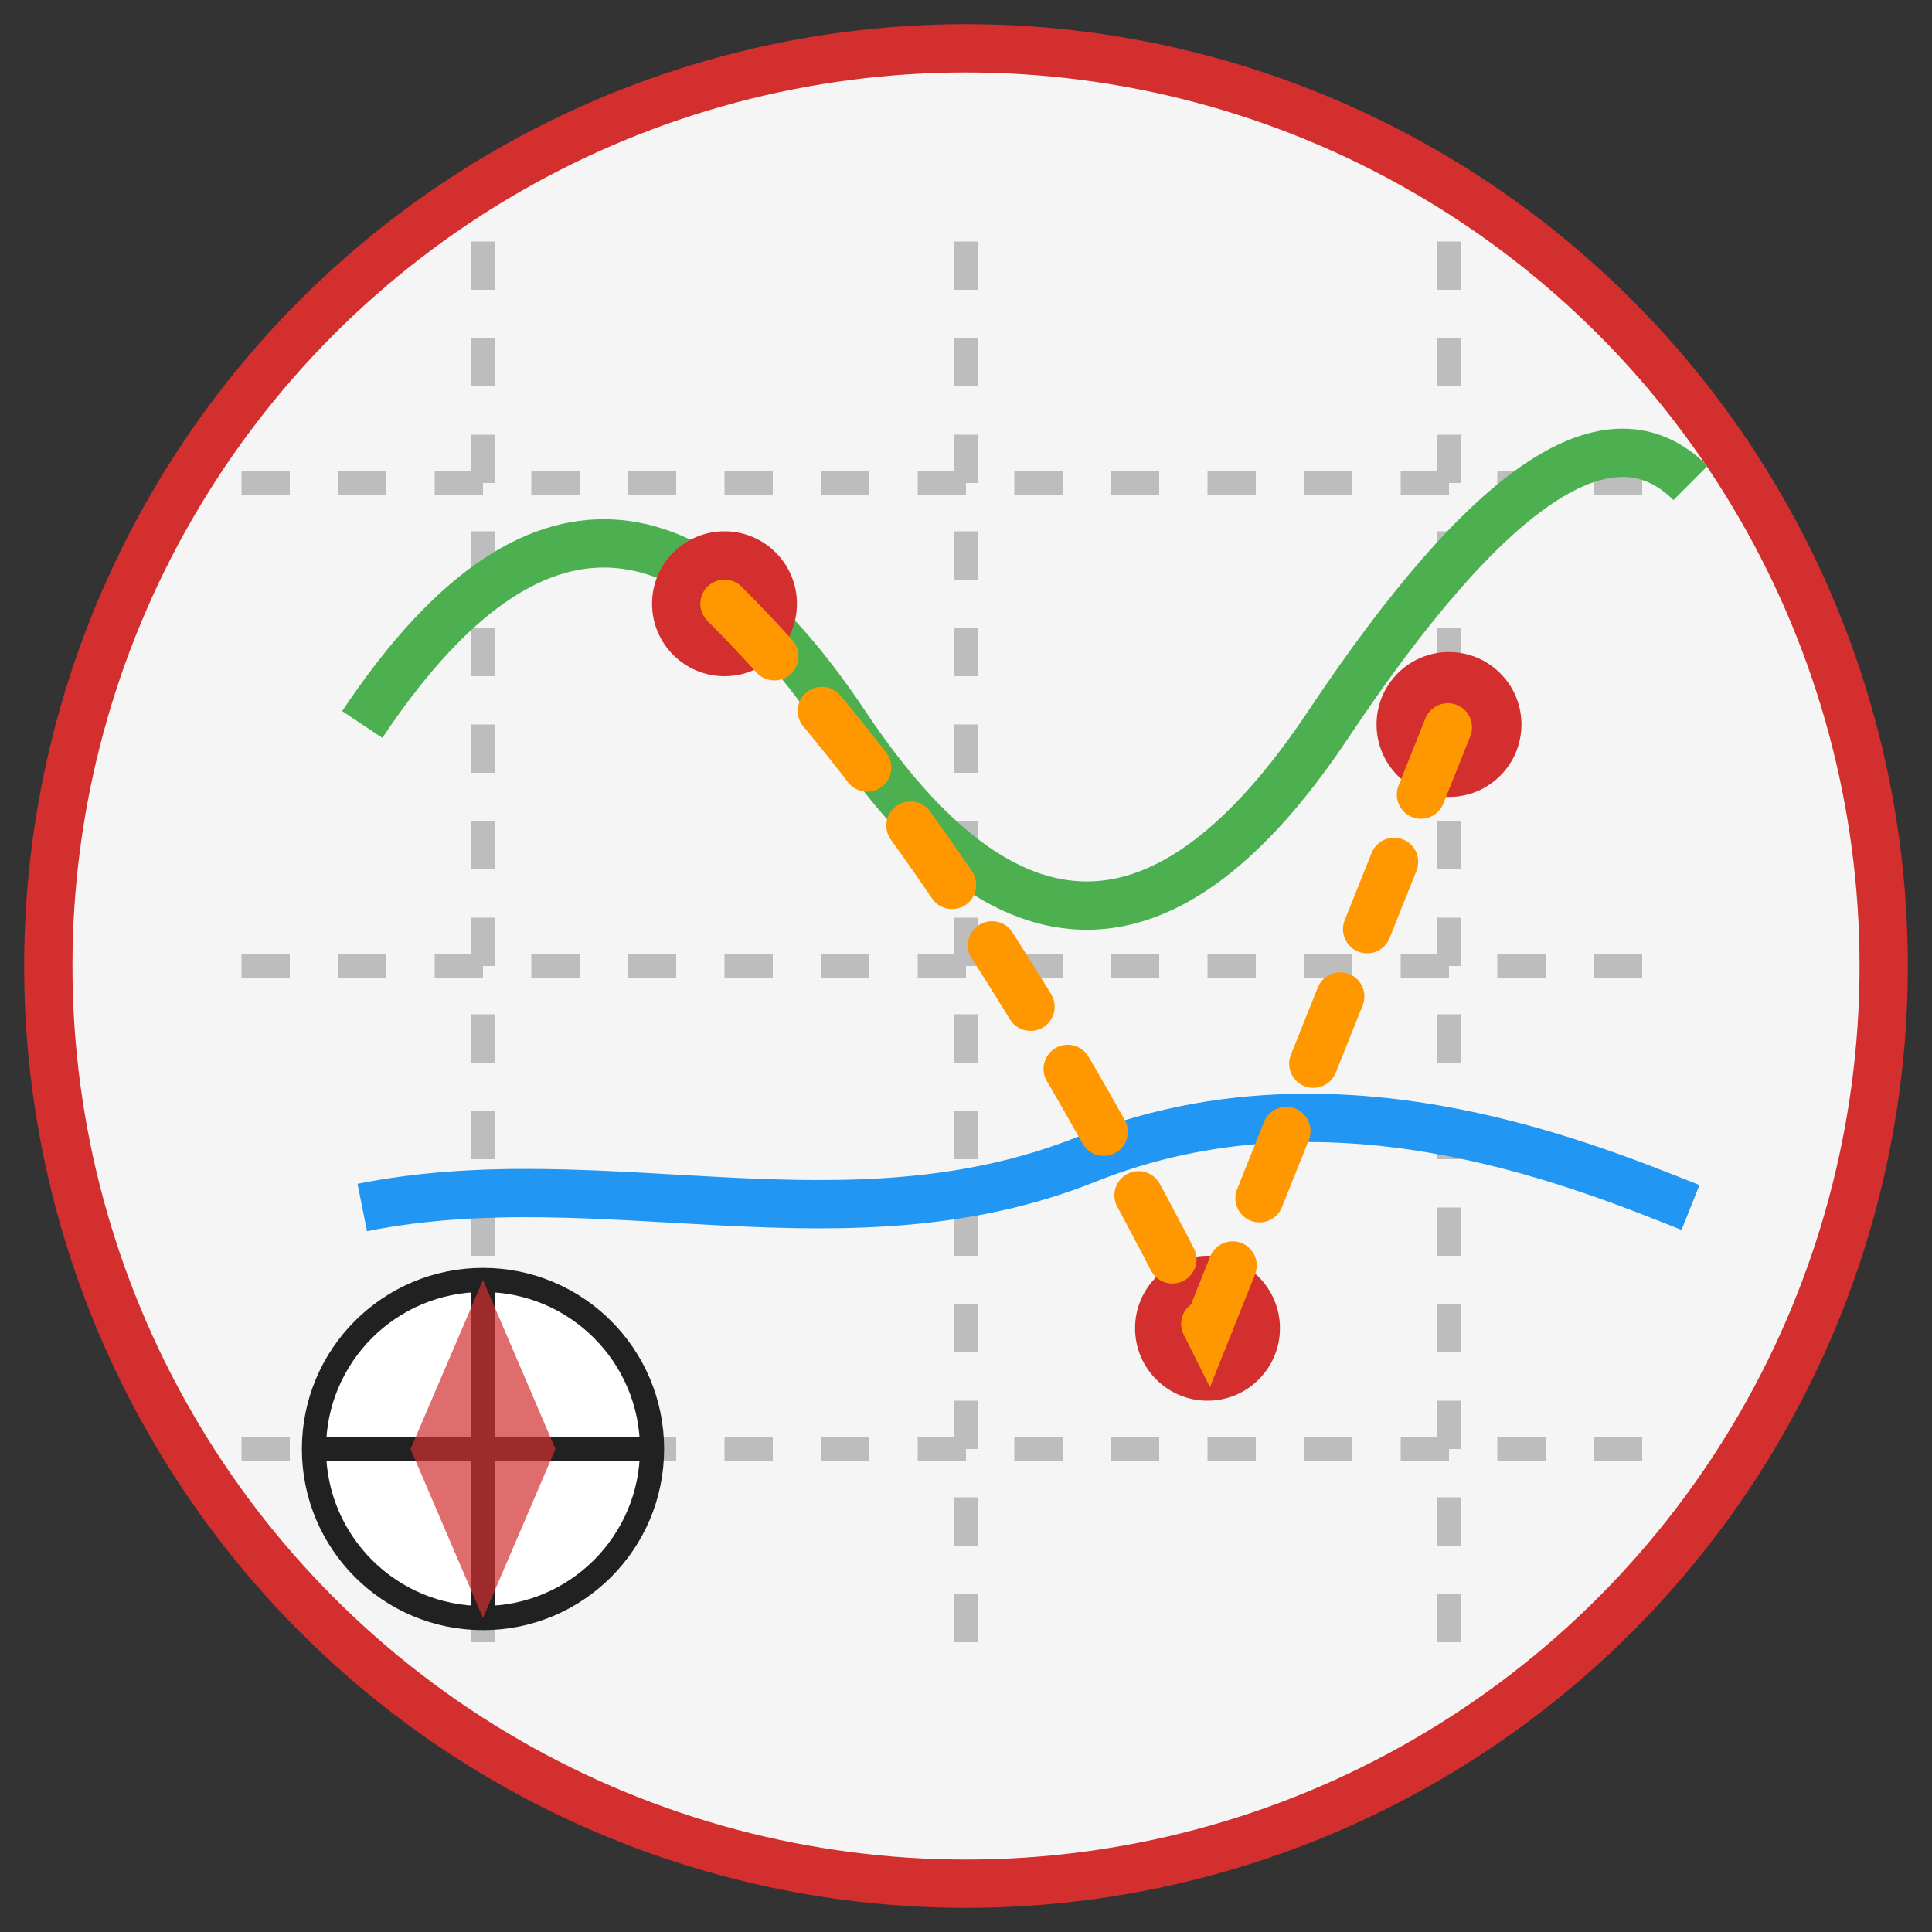 <svg xmlns="http://www.w3.org/2000/svg" viewBox="0 0 80 80" width="80" height="80">
  <rect x="0" y="0" width="80" height="80" fill="#333333" stroke="none"/>
  <!-- Map/Travel Icon -->
  <circle cx="40" cy="40" r="38" fill="#f5f5f5" stroke="#d32f2f" stroke-width="2"/>
  
  <!-- Map Grid Lines -->
  <line x1="10" y1="40" x2="70" y2="40" stroke="#bdbdbd" stroke-width="1" stroke-dasharray="2"/>
  <line x1="40" y1="10" x2="40" y2="70" stroke="#bdbdbd" stroke-width="1" stroke-dasharray="2"/>
  <line x1="10" y1="20" x2="70" y2="20" stroke="#bdbdbd" stroke-width="1" stroke-dasharray="2"/>
  <line x1="10" y1="60" x2="70" y2="60" stroke="#bdbdbd" stroke-width="1" stroke-dasharray="2"/>
  <line x1="20" y1="10" x2="20" y2="70" stroke="#bdbdbd" stroke-width="1" stroke-dasharray="2"/>
  <line x1="60" y1="10" x2="60" y2="70" stroke="#bdbdbd" stroke-width="1" stroke-dasharray="2"/>
  
  <!-- Map Features -->
  <path d="M15,30 Q25,15 35,30 Q45,45 55,30 Q65,15 70,20" fill="none" stroke="#4caf50" stroke-width="2"/> <!-- Mountains -->
  <path d="M15,50 C25,48 35,52 45,48 C55,44 65,48 70,50" fill="none" stroke="#2196f3" stroke-width="2"/> <!-- River -->
  
  <!-- Location Markers -->
  <circle cx="30" cy="25" r="3" fill="#d32f2f"/>
  <circle cx="50" cy="55" r="3" fill="#d32f2f"/>
  <circle cx="60" cy="30" r="3" fill="#d32f2f"/>
  
  <!-- Compass Rose -->
  <circle cx="20" cy="60" r="7" fill="white" stroke="#212121" stroke-width="1"/>
  <path d="M20,53 L20,67 M13,60 L27,60" stroke="#212121" stroke-width="1"/>
  <path d="M20,53 L23,60 L20,67 L17,60 Z" fill="#d32f2f" opacity="0.7"/>
  
  <!-- Travel Route -->
  <path d="M30,25 Q40,35 50,55 L60,30" fill="none" stroke="#ff9800" stroke-width="2" stroke-dasharray="3" stroke-linecap="round"/>
</svg>

